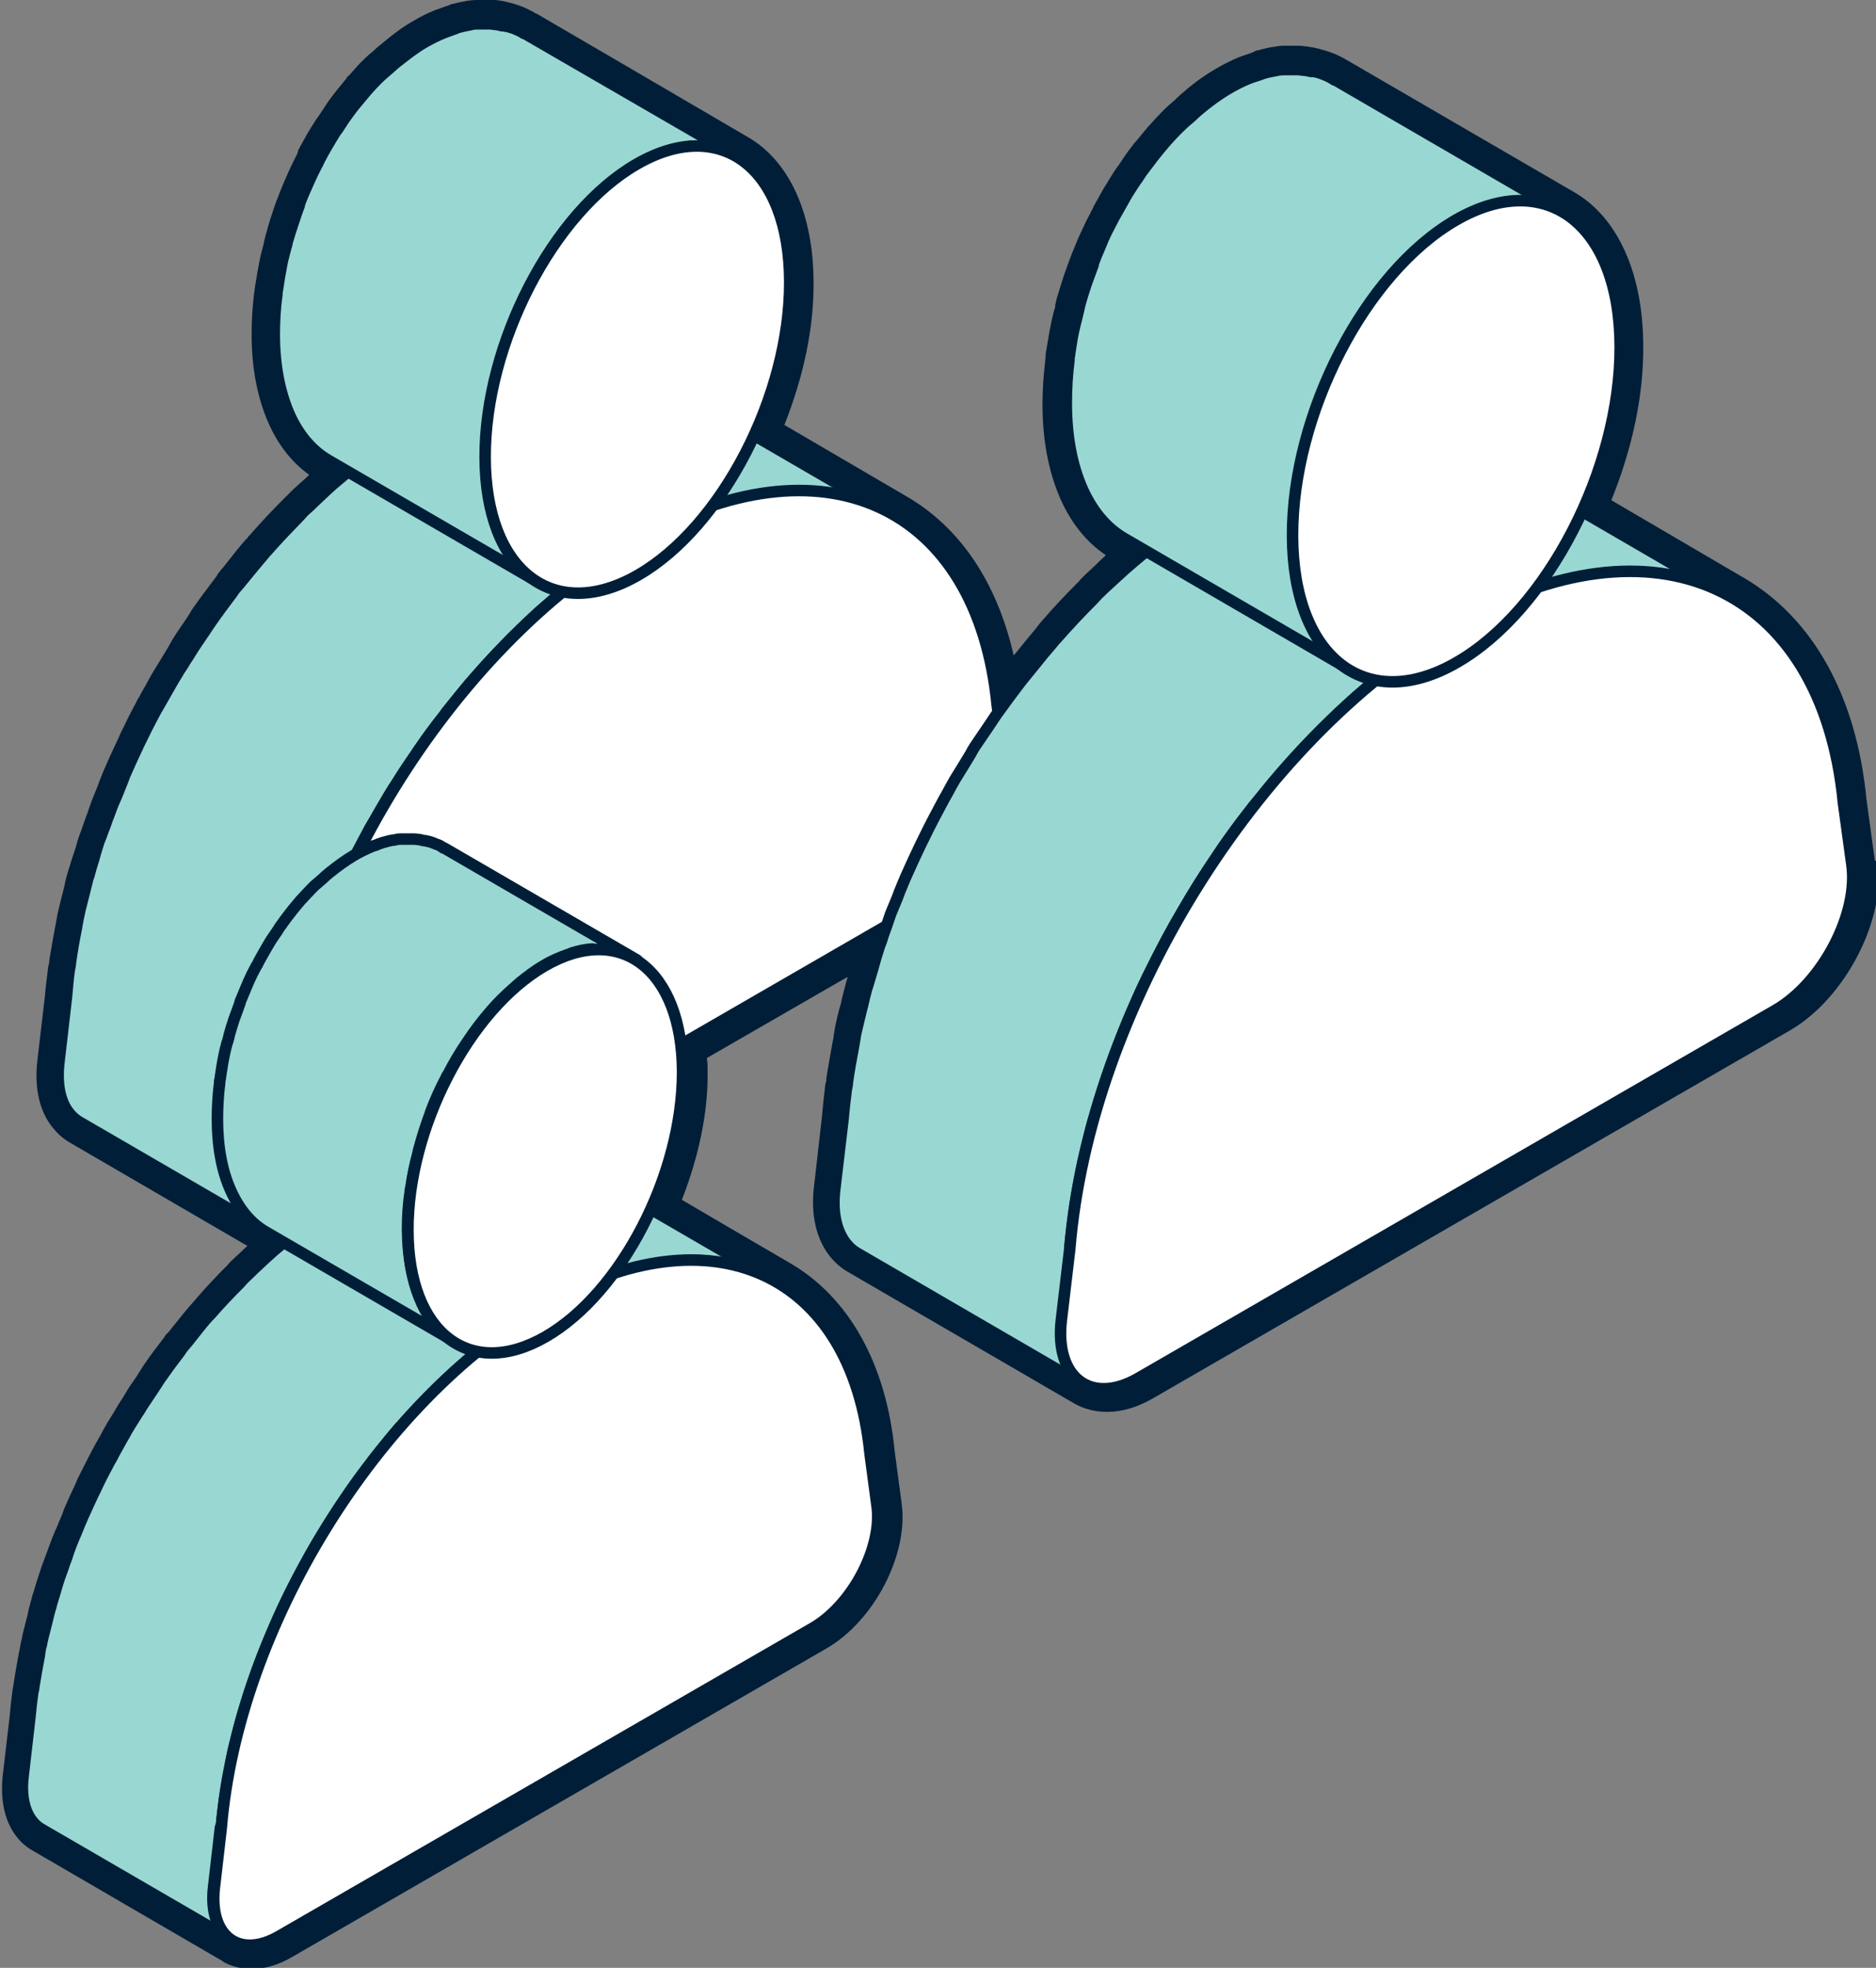 <?xml version="1.0" encoding="UTF-8"?>
<svg xmlns="http://www.w3.org/2000/svg" viewBox="0 0 48.84 51.22">
  <rect x="0" y="0" width="48.84" height="51.22" fill="#808080" stroke="none"/>
  <g stroke="#001e38" stroke-linecap="round" stroke-linejoin="round" stroke-width=".3">
    <path d="m7.23 29.16c.02-.29.06-.58.1-.86.04-.29.09-.59.15-.88.02-.12.04-.25.07-.37.04-.17.08-.33.12-.5l.15-.6c.04-.12.08-.25.11-.37.07-.23.14-.46.22-.68.04-.12.08-.23.12-.35.09-.24.18-.47.27-.7.04-.1.08-.2.12-.3.14-.33.28-.65.44-.97.15-.32.32-.63.49-.95.05-.1.11-.19.16-.28.13-.23.26-.45.39-.67.06-.1.12-.2.19-.3.14-.23.29-.45.44-.67.06-.08.11-.17.17-.25.19-.28.39-.55.6-.81.02-.03.05-.06.07-.1.07-.09.14-.17.21-.26.18-.22.35-.44.54-.65.02-.03.05-.05.07-.08.28-.32.57-.62.86-.92.14-.14.28-.27.42-.41.11-.1.22-.21.33-.31.16-.14.33-.28.49-.42.11-.09.21-.18.32-.27.18-.14.37-.28.56-.41.09-.07.19-.14.28-.2.28-.19.57-.37.86-.54s.58-.31.86-.45c.08-.04.15-.07.23-.1.16-.07.32-.13.47-.19.22-.08.43-.16.65-.22.14-.04.28-.08.42-.12.13-.03.26-.06.39-.08.17-.03.33-.06.49-.08.1-.01.19-.02.29-.03.2-.01.4-.02.59-.01h.15c.24.01.47.04.7.09.05.01.11.02.16.04.18.04.35.09.52.15.05.02.11.04.16.06.21.08.42.18.62.29l-5.51-3.2s-.03-.02-.05-.03c-.15-.09-.31-.16-.47-.23-.03-.01-.06-.02-.1-.03-.05-.02-.11-.04-.16-.06-.08-.03-.16-.06-.24-.09-.09-.03-.19-.04-.28-.06-.05-.01-.11-.03-.16-.04-.03 0-.06-.01-.08-.02-.18-.03-.37-.05-.57-.07-.01 0-.03 0-.04 0-.05 0-.1 0-.15 0-.14 0-.28-.01-.43 0-.05 0-.11.01-.16.02-.09 0-.19.02-.29.03-.09 0-.17.01-.26.03-.08.01-.16.04-.24.05-.13.02-.26.05-.39.08-.07.02-.13.02-.2.04s-.14.05-.21.07c-.21.06-.43.14-.65.22-.08.03-.15.05-.23.08s-.16.07-.24.11c-.08.03-.15.07-.23.1-.28.13-.57.28-.86.45s-.58.35-.86.54c-.09.06-.19.14-.28.2-.19.13-.37.27-.56.41-.11.09-.22.18-.32.27-.16.14-.33.27-.49.42-.11.1-.22.21-.33.31-.1.1-.2.19-.3.28-.04.04-.07.08-.11.12-.29.3-.58.6-.86.92-.02.02-.04.04-.06.07 0 0 0 0-.01.01-.18.21-.36.43-.54.65-.07.09-.14.17-.21.25-.02.03-.05.06-.07.1-.19.25-.37.49-.55.75-.01.02-.03.04-.04.06-.06.08-.11.17-.17.25-.11.17-.23.33-.33.5-.04.06-.07.12-.11.17-.06.1-.12.2-.19.3-.06.11-.13.21-.19.32-.07.12-.13.23-.2.35-.05.09-.11.19-.16.28-.03.05-.06.1-.09.16-.14.26-.27.52-.4.79-.13.27-.25.54-.37.81-.02.05-.04.11-.06.16-.04.1-.08.2-.12.3-.05.13-.11.25-.16.38-.04.11-.08.22-.12.32-.04.12-.08.23-.13.35-.02.07-.05.14-.08.21-.05.16-.1.31-.14.47-.04.12-.08.25-.11.37-.01.04-.02.08-.04.12-.04.16-.08.32-.12.48-.04.17-.09.33-.12.5 0 .03-.02.06-.02.09-.02.09-.03.18-.05.28-.06.29-.11.59-.15.88 0 .06-.02.12-.03.18-.03.23-.05.46-.07.69l-.2 1.73c-.06.56.04 1.01.27 1.29.07.09.16.17.26.23l5.51 3.2c-.4-.23-.62-.77-.53-1.52l.2-1.73z" fill="#99d8d2"></path>
    <path d="m17.96 3.81s.02 0 .04 0c.21-.01.4 0 .59.04h.04c.19.05.37.11.54.21s0 0 0 0l-5.51-3.19h-.02c-.07-.05-.14-.08-.21-.11s-.14-.05-.21-.07c-.03 0-.07-.01-.1-.02-.01 0-.03 0-.04 0-.03 0-.05-.01-.08-.02-.07-.01-.15-.02-.23-.03-.08 0-.16 0-.24 0-.01 0-.03 0-.04 0s-.02 0-.04 0c-.06 0-.13 0-.19.02-.1.02-.21.04-.31.07-.04 0-.07.03-.11.04s-.08.03-.11.04c-.06.02-.12.04-.19.07-.15.06-.31.14-.47.23-.25.14-.48.32-.72.51-.07.05-.13.11-.2.17-.08.07-.15.13-.23.2-.14.13-.27.27-.4.42-.1.12-.2.24-.3.36-.09.11-.17.23-.26.35-.03.05-.06.09-.09.14-.01.02-.03.04-.04.06-.03.05-.06.09-.1.14-.07.11-.14.23-.21.35s-.14.24-.2.36c-.01.03-.03.06-.04.08 0 .02-.02.04-.03.06-.04.08-.08.16-.12.24-.06.13-.12.26-.18.4-.06.13-.11.26-.16.39v.02.01c-.06.15-.11.31-.16.46-.06.17-.11.34-.16.51 0 .03-.01.06-.02.09-.01.04-.02.08-.03.11-.03.13-.07.25-.09.38-.04.2-.07.39-.1.59 0 .04-.02.08-.02.12v.04c-.05.35-.07.71-.07 1.05 0 .81.14 1.5.38 2.06.24.55.59.96 1.01 1.21l5.51 3.2c-.85-.49-1.39-1.64-1.39-3.26 0-.36.03-.73.08-1.1 0-.04.02-.08.02-.12.05-.32.11-.65.19-.97 0-.04.02-.08.03-.11.1-.36.21-.72.35-1.07 0 0 0-.01 0-.02.14-.35.29-.7.46-1.03 0-.02.02-.04.03-.06.17-.33.35-.64.55-.94.01-.02.03-.04.04-.06.2-.3.42-.59.65-.85.2-.23.41-.43.62-.62.07-.06.13-.12.2-.17.23-.19.47-.37.72-.51.22-.13.44-.22.66-.3.04-.01.08-.03.11-.04.21-.06.41-.11.61-.12z" fill="#99d8d2"></path>
    <path d="m16.57 14.06c4.83-2.79 8.88-.93 9.39 4.29l.2 1.5c.17 1.2-.7 2.87-1.84 3.53l-15.42 8.91c-1.14.66-2.02 0-1.86-1.39l.2-1.73c.48-5.8 4.51-12.32 9.34-15.11z" fill="#fff"></path>
    <path d="m16.58 4.27c2.19-1.26 3.97.1 3.98 3.06s-1.76 6.38-3.95 7.64-3.97-.1-3.98-3.06 1.76-6.38 3.95-7.64z" fill="#fff"></path>
    <path d="m27.85 32.5c.03-.31.07-.62.11-.93s.1-.63.16-.94c.03-.13.05-.27.08-.4.04-.18.09-.36.13-.54.05-.21.1-.43.17-.64.04-.13.08-.27.12-.4.08-.25.15-.49.24-.74.04-.13.09-.25.13-.37.09-.25.19-.51.29-.76.04-.11.09-.22.13-.32.15-.35.3-.7.47-1.04.17-.34.34-.68.52-1.02.06-.1.11-.2.17-.31.14-.24.28-.48.42-.72.07-.11.13-.22.2-.33.15-.24.31-.48.47-.72.06-.09.12-.18.18-.27.21-.3.42-.59.64-.87.03-.03.05-.07.08-.1.07-.1.15-.19.23-.28.19-.24.38-.47.58-.7.03-.03.05-.06.08-.09.3-.34.61-.67.93-.99.15-.15.3-.29.45-.44.12-.11.23-.22.35-.33.17-.16.35-.3.53-.45.12-.1.23-.19.35-.29.2-.16.4-.3.6-.44.1-.07.2-.15.3-.22.3-.21.61-.4.92-.58s.62-.34.92-.48c.08-.04.16-.08.24-.11.17-.08.34-.14.51-.2.24-.09.47-.17.7-.24.15-.05.3-.09.45-.13.14-.03.28-.06.42-.09.18-.03.36-.06.53-.08.1-.01.21-.02.31-.03.22-.01.43-.02.64-.01h.16c.26.01.51.05.75.09.06.01.12.03.17.04.19.04.38.1.56.16.06.02.12.04.17.06.23.09.45.19.67.32l-5.92-3.44s-.04-.02-.05-.03c-.16-.09-.33-.18-.51-.25-.03-.01-.07-.02-.1-.04-.06-.02-.11-.04-.17-.06-.09-.03-.17-.07-.26-.09-.1-.03-.2-.05-.3-.07-.06-.01-.11-.03-.17-.04-.03 0-.06-.02-.09-.02-.2-.03-.4-.06-.61-.07-.02 0-.03 0-.05 0-.05 0-.11 0-.16 0-.15 0-.31-.01-.46 0-.06 0-.12.01-.18.02-.1 0-.2.02-.31.03-.09.01-.18.01-.27.03-.08.01-.17.04-.26.05-.14.03-.28.06-.42.09-.07.02-.14.03-.22.05-.07.02-.15.06-.23.08-.23.07-.46.15-.7.24-.08.03-.16.05-.25.09s-.17.08-.26.12c-.08.04-.16.07-.24.11-.31.14-.61.3-.92.48s-.62.38-.92.58c-.1.07-.2.15-.3.22-.2.14-.4.29-.6.44-.12.09-.23.19-.35.29-.18.15-.35.29-.53.45-.12.11-.24.22-.36.33-.11.1-.22.2-.33.31-.04.04-.08.09-.12.13-.32.32-.63.65-.93.99-.02.03-.05.05-.07.07 0 0 0 .01-.01.02-.2.23-.39.46-.58.7-.07.09-.15.18-.22.27-.03.03-.05.07-.08.1-.2.26-.4.53-.6.81-.02.02-.03.05-.05.07-.06.09-.12.18-.18.27-.12.18-.24.35-.36.53-.04.06-.08.13-.11.19-.07.11-.13.22-.2.33s-.14.23-.21.34c-.07.12-.14.25-.21.38-.06.1-.11.2-.17.31-.03.06-.06.11-.09.17-.15.28-.29.56-.43.85-.14.29-.27.58-.4.87-.02.06-.05.11-.07.17-.05.11-.09.22-.13.33-.06.14-.11.27-.17.41-.04.12-.08.23-.12.35-.05.13-.09.25-.13.38-.03.08-.06.15-.08.23-.06.17-.1.34-.15.51-.04.13-.08.27-.12.4-.01.04-.03.08-.04.13-.05.17-.08.35-.13.52-.04.18-.09.36-.13.54 0 .03-.02.07-.02.1-.02.1-.03.2-.05.3-.06.32-.12.63-.16.94 0 .06-.02.13-.03.19-.03.25-.06.49-.08.74l-.22 1.86c-.07.61.05 1.08.29 1.39.08.1.18.19.28.25l5.92 3.44c-.43-.25-.66-.83-.57-1.64l.22-1.86z" fill="#99d8d2"></path>
    <path d="m39.38 5.24s.03 0 .04 0c.22-.01.43 0 .64.05h.04c.21.05.4.12.58.23s0 0 0 0l-5.92-3.44h-.02c-.07-.05-.15-.09-.22-.12s-.15-.06-.23-.08c-.03-.01-.07-.02-.11-.02-.01 0-.03 0-.04 0-.03 0-.06-.01-.09-.02-.08-.01-.16-.02-.25-.03-.09 0-.17 0-.26 0-.01 0-.03 0-.04 0s-.03 0-.04 0c-.07 0-.14 0-.21.02-.11.02-.22.04-.33.07-.04.01-.08.03-.11.04-.04.01-.08.03-.12.04-.07.02-.13.04-.2.07-.17.07-.33.15-.5.25-.26.15-.52.34-.77.55-.07.06-.14.12-.21.19-.08.07-.17.14-.25.22-.15.14-.29.29-.43.45-.11.13-.22.26-.32.39-.09.12-.19.25-.28.37-.03.05-.07.1-.1.15-.01.02-.03.05-.05.07-.03.05-.07.1-.1.15-.08.12-.16.25-.23.38s-.15.26-.22.39c-.02.03-.03.06-.05.09-.01.02-.02.04-.03.06-.04.08-.09.17-.13.25-.07.14-.13.28-.19.43-.06.14-.12.28-.17.42v.02.01c-.06.16-.12.33-.18.49-.06.18-.12.37-.17.55 0 .03-.02.07-.02.1-.01.04-.02.08-.03.12-.03.14-.07.27-.1.41-.05.21-.08.42-.11.63 0 .05-.02.09-.02.13v.05c-.05.38-.07.76-.07 1.13 0 .87.15 1.62.41 2.21s.63 1.03 1.09 1.3l5.92 3.44c-.91-.53-1.49-1.76-1.5-3.51 0-.39.03-.78.08-1.18 0-.04.02-.09.02-.13.05-.35.12-.7.21-1.04.01-.04.02-.08.03-.12.1-.39.23-.78.37-1.15 0 0 0-.01 0-.02.15-.38.31-.75.5-1.1.01-.02.02-.04.03-.06.18-.35.38-.69.59-1.01.02-.02.03-.05.05-.07.22-.32.45-.63.7-.92.21-.25.44-.46.67-.67.07-.06.14-.13.21-.19.25-.21.51-.4.77-.55.24-.14.48-.24.71-.32.04-.01.08-.03.12-.04.22-.07.44-.12.65-.13z" fill="#99d8d2"></path>
    <path d="m5.76 47.58c.02-.26.06-.52.09-.78.04-.26.08-.53.14-.79.02-.11.04-.22.06-.33.03-.15.07-.3.11-.45.04-.18.09-.36.14-.54.03-.11.07-.22.1-.33.06-.21.13-.41.2-.62.04-.1.07-.21.11-.31.08-.21.16-.42.25-.63.04-.09.07-.18.11-.27.12-.29.25-.59.39-.88.14-.29.29-.57.44-.85.05-.09.1-.17.14-.26.11-.2.23-.4.35-.6.06-.09.11-.18.17-.27.13-.21.26-.41.4-.61.05-.08.1-.15.15-.23.17-.25.35-.49.54-.73l.06-.09c.06-.08.13-.16.19-.24.16-.2.32-.4.48-.59.02-.03.05-.05.07-.07.25-.29.51-.56.78-.83.12-.12.25-.25.38-.37.1-.09.2-.19.3-.28.15-.13.29-.25.44-.38.1-.08.19-.16.29-.24.17-.13.33-.25.5-.37.08-.06.17-.13.25-.18.26-.17.51-.34.77-.49s.52-.28.78-.4c.07-.03.14-.06.2-.09.14-.06.29-.12.43-.17.2-.08.39-.14.58-.2.13-.04.25-.08.38-.11.12-.03.24-.05.35-.08.15-.03.3-.05.45-.07.09 0 .17-.02.26-.03.18-.01.36-.02.53-.01h.13c.22.01.42.04.63.08.05 0 .1.02.15.03.16.04.32.08.47.13.05.02.1.03.14.05.19.08.38.16.56.26l-4.96-2.88s-.03-.02-.05-.03c-.14-.08-.28-.15-.43-.21-.03-.01-.06-.02-.09-.03-.05-.02-.1-.03-.14-.05-.07-.03-.14-.06-.22-.08s-.17-.04-.25-.06c-.05-.01-.1-.02-.15-.03-.03 0-.05-.01-.08-.02-.17-.03-.34-.05-.51-.06-.01 0-.03 0-.04 0-.04 0-.09 0-.13 0-.13 0-.26 0-.39 0-.05 0-.1.01-.15.01-.09 0-.17.02-.26.03-.08 0-.15.01-.23.02-.07.01-.14.03-.22.05-.12.02-.23.05-.35.08-.06.02-.12.02-.18.04s-.13.05-.19.07c-.19.06-.39.13-.59.2-.07.03-.14.04-.21.07s-.15.07-.22.1-.14.06-.2.09c-.26.12-.51.25-.78.4-.26.15-.52.31-.77.49-.09.06-.17.12-.25.18-.17.12-.34.24-.5.37-.1.08-.2.16-.29.24-.15.12-.3.25-.44.38-.1.09-.2.19-.3.28-.09.09-.18.17-.27.26-.03.03-.07.07-.1.11-.27.27-.53.54-.78.83-.02.02-.04.04-.06.06 0 0 0 0-.01.01-.17.19-.32.39-.48.59-.06.08-.13.15-.19.23-.02.03-.04.06-.06.09-.17.22-.34.45-.5.68-.01.02-.03.04-.04.06-.05.08-.1.15-.15.23-.1.15-.2.3-.3.45-.03.05-.06.11-.1.16-.06.09-.11.18-.17.27-.06.1-.12.19-.17.29-.06.1-.12.21-.18.32-.05.09-.1.17-.14.26-.03.05-.05.09-.08.14-.13.24-.25.47-.36.71-.12.24-.23.49-.34.73-.02.05-.04.1-.06.14-.04.09-.07.18-.11.27-.05.11-.1.23-.14.34-.04.1-.07.19-.1.29-.04.1-.08.21-.11.31-.02.06-.05.13-.07.19-.05.14-.09.28-.13.42-.03.11-.07.22-.1.33 0 .04-.02.07-.03.11-.04.14-.07.29-.11.44s-.08.3-.11.45c0 .03-.01.06-.02.08-.02.08-.03.17-.04.25-.05.26-.1.53-.14.79 0 .05-.02.11-.03.16-.03.21-.05.41-.07.62l-.18 1.56c-.06.51.04.91.24 1.16.07.09.15.16.24.21l4.96 2.88c-.36-.21-.56-.69-.48-1.37l.18-1.56z" fill="#99d8d2"></path>
    <path d="m15.43 24.72s.02 0 .03 0c.19-.01.36 0 .53.04h.04c.17.04.34.1.49.19s0 0 0 0l-4.96-2.88h-.02c-.06-.05-.12-.08-.19-.1-.06-.03-.13-.05-.19-.07-.03 0-.06-.01-.09-.02-.01 0-.02 0-.04 0s-.05-.01-.07-.02c-.07-.01-.14-.02-.21-.02s-.15 0-.22 0c-.01 0-.02 0-.04 0-.01 0-.02 0-.03 0-.06 0-.11 0-.17.02-.09.01-.19.03-.28.06-.03 0-.06.02-.1.03-.03.01-.07.02-.1.04-.06.02-.11.03-.17.06-.14.06-.28.13-.42.21-.22.13-.44.29-.65.46-.06.05-.12.1-.18.16-.07.06-.14.12-.21.18-.12.12-.24.25-.36.38-.09.11-.18.21-.27.33-.08.1-.16.21-.23.31-.03.04-.06.08-.08.12-.01.02-.03.04-.04.06-.03.04-.06.09-.09.13-.07.1-.13.21-.19.31-.06.11-.12.21-.18.32-.01.02-.02.05-.04.08 0 .02-.02.03-.03.05-.04.07-.07.14-.11.21-.06.12-.11.24-.16.36s-.1.24-.15.36v.01.01c-.05.14-.1.28-.15.41-.05.15-.1.31-.14.46 0 .03-.01.06-.02.08 0 .03-.02.07-.03.1-.03.11-.06.23-.08.34-.04.18-.06.35-.09.53 0 .04-.01.07-.02.11v.04c-.04.32-.06.64-.06.95 0 .73.12 1.36.34 1.85.22.5.53.87.91 1.09l4.96 2.88c-.76-.44-1.25-1.48-1.26-2.94 0-.33.02-.66.07-.99 0-.04.01-.07.02-.11.04-.29.1-.58.18-.87 0-.03.02-.07.02-.1.09-.33.19-.65.31-.97 0 0 0 0 0-.01.12-.32.26-.63.42-.93 0-.02.02-.03.03-.05.15-.29.32-.58.5-.84.01-.02.03-.04.04-.06.18-.27.38-.53.59-.77.18-.21.37-.39.56-.56.06-.05.12-.11.18-.16.21-.17.42-.33.65-.46.2-.12.4-.2.59-.27.03-.01.07-.02.1-.04.19-.06.37-.1.55-.11z" fill="#99d8d2"></path>
    <path d="m37.89 16.26c5.19-3 9.55-1 10.1 4.62l.22 1.61c.19 1.29-.76 3.09-1.98 3.8l-16.59 9.58c-1.23.71-2.18 0-2.01-1.5l.22-1.86c.51-6.24 4.85-13.25 10.04-16.25z" fill="#fff"></path>
    <path d="m37.9 5.73c2.35-1.36 4.27.11 4.28 3.29s-1.89 6.86-4.25 8.22c-2.35 1.36-4.27-.11-4.28-3.29s1.89-6.86 4.25-8.22z" fill="#fff"></path>
    <path d="m14.18 33.96c4.35-2.51 8-.84 8.47 3.87l.18 1.35c.16 1.08-.63 2.59-1.66 3.19l-13.91 8.03c-1.03.59-1.82 0-1.68-1.26l.18-1.56c.43-5.23 4.07-11.11 8.42-13.62z" fill="#fff"></path>
    <path d="m14.18 25.14c1.97-1.14 3.58.09 3.59 2.76 0 2.67-1.59 5.75-3.56 6.89s-3.58-.09-3.59-2.76 1.59-5.75 3.56-6.89z" fill="#fff"></path>
  </g>
  <path d="m48.81 22.4-.22-1.61c-.26-2.67-1.39-4.7-3.19-5.75s0 0 0 0-3.45-2.02-3.45-2.02c.55-1.36.84-2.73.83-4 0-1.9-.66-3.36-1.8-4.02s-5.92-3.44-5.92-3.44h-.01s-.04-.03-.04-.03c-.08-.04-.17-.09-.27-.13s-.19-.07-.29-.1c-.03 0-.07-.02-.11-.03l-.09-.02s-.07-.02-.11-.02c-.1-.02-.2-.03-.31-.04-.06 0-.12 0-.19 0-.05 0-.09 0-.14 0h-.02s-.04 0-.04 0h-.05c-.07 0-.15.02-.24.03-.13.02-.26.05-.4.09-.04 0-.08.02-.11.04l-.13.05-.09.03c-.06.02-.11.04-.17.06-.19.08-.39.18-.58.29-.26.15-.54.34-.85.61-.06.05-.12.1-.18.16l-.05.05-.08.07c-.06.05-.13.11-.19.17-.15.15-.3.31-.44.47l-.03.03v.02s-.03.02-.03.02c-.11.13-.2.25-.3.36-.1.13-.2.26-.29.4l-.06.09-.04.06s-.03.04-.03.04l-.03.04c-.05.07-.08.11-.1.15-.08.13-.16.26-.24.39-.08.14-.15.27-.23.41s-.03.06-.03.06-.04.08-.04.08l-.05.1-.1.19c-.07.15-.14.3-.21.45-.06.15-.12.29-.18.44-.08.21-.14.38-.2.55-.06.19-.12.38-.18.58 0 .02-.01.05-.02.08l-.02.1v.05s-.03.09-.03.09c-.03.12-.06.23-.08.35-.05.22-.08.45-.12.67-.01.07-.02.11-.02.15s0 .05 0 .05c-.05.41-.08.82-.08 1.21 0 .94.16 1.76.46 2.45.28.64.69 1.15 1.19 1.48-.06.06-.12.11-.18.17l-.09.09-.13.12c-.07.06-.14.13-.21.2-.03.03-.06.06-.08.09l-.04.04c-.35.35-.66.68-.95 1.02s-.05.07-.05.07c-.22.26-.42.5-.61.74l-.06.07c-.43-1.89-1.39-3.33-2.79-4.14s0 0 0 0-3.18-1.86-3.18-1.86c.5-1.26.77-2.53.76-3.7 0-1.78-.62-3.15-1.69-3.78s-5.53-3.23-5.53-3.23h-.02s-.04-.03-.04-.03c-.06-.03-.15-.08-.24-.12s-.18-.07-.28-.1c-.04-.01-.07-.02-.11-.03l-.08-.02s-.09-.02-.09-.02c-.1-.02-.2-.03-.3-.04-.05.01-.11.01-.17.01-.04 0-.09 0-.13 0h-.02s-.07 0-.07 0c-.07 0-.17.01-.24.02-.12.02-.25.05-.38.08-.03 0-.07.02-.11.04l-.12.04-.08.03c-.06.02-.11.04-.17.06-.17.07-.36.16-.54.27-.25.14-.5.32-.8.57-.06.05-.12.1-.18.15l-.04.04-.07.06c-.06.05-.12.1-.18.16-.14.13-.27.28-.4.43l-.06.05-.02.04c-.09.11-.18.22-.27.33-.09.12-.19.24-.27.37l-.07.11-.03.04-.05.08c-.04.06-.07.1-.1.14-.08.12-.15.24-.23.37-.07.13-.14.25-.21.38s-.02.06-.02.06-.02.05-.02.05-.02.05-.02.05l-.03.06-.09.18c-.07.14-.13.28-.19.42-.06.13-.11.27-.17.41v.03s-.01 0-.01 0c-.07.17-.12.33-.17.48-.06.18-.11.36-.16.54 0 .02-.01.05-.02.08l-.02.09s-.01.05-.01.05l-.02.08c-.03.11-.06.22-.08.33-.04.21-.08.42-.11.62-.01.07-.02.11-.02.14-.06.42-.08.8-.08 1.17 0 .88.15 1.65.43 2.29.25.58.62 1.05 1.07 1.37-.05.05-.1.09-.15.14l-.07.06-.11.1c-.07.06-.13.12-.2.19-.03.03-.05.06-.08.08l-.04.04c-.33.33-.62.64-.89.95l-.06.06v.02s-.04.03-.04.03c-.17.19-.35.42-.53.65l-.08.1c-.05.05-.09.11-.13.16l-.02.03s0 .01 0 .01l-.03.04c-.21.28-.4.53-.59.8s-.03.05-.03.05l-.12.19-.06.09-.09.13c-.09.13-.17.25-.25.38l-.06.11-.04.07c-.06.1-.12.2-.18.3l-.08.13c-.04.07-.09.14-.13.21-.05.08-.09.16-.13.23l-.07.13c-.07.12-.12.2-.16.29l-.04.06-.05.1c-.13.24-.25.48-.37.73s-.04.09-.04.09c-.13.28-.26.55-.38.83l-.04.09-.03.07-.08.2-.04.11-.05.13c-.04.09-.07.18-.11.27-.03.07-.05.14-.08.22l-.04.12c-.05.13-.09.25-.13.36l-.03.09-.05.13c-.04.11-.07.22-.1.33l-.05.15-.04.12c-.03.09-.05.17-.08.26l-.04.12c-.03.11-.06.22-.08.33l-.04.17-.04.15c-.03.12-.06.25-.09.37l-.02.09c-.01.06-.02.12-.03.18l-.02.1c-.06.31-.11.61-.16.91v.05s-.03.09-.03.14c-.03.24-.06.47-.08.71l-.2 1.71c-.08.71.06 1.31.4 1.73.12.15.26.28.43.38l4.64 2.7s-.06.05-.09.08l-.07.07-.1.09c-.06.06-.12.11-.18.17-.03.03-.05.05-.07.08-.33.33-.59.61-.83.89l-.06.07c-.18.2-.34.4-.5.6l-.08.1s-.06.08-.1.12-.02.02-.02.02h-.01s-.05.08-.05.08c-.19.25-.37.48-.53.72s-.03.05-.03.05l-.1.15-.06.1-.09.13c-.08.11-.15.22-.22.34l-.06.1-.04.06c-.06.09-.12.19-.17.28l-.06.1c-.04.06-.08.13-.12.19-.04.08-.09.15-.13.23l-.05.1-.15.26-.03.06-.05.09c-.11.21-.22.43-.33.65s-.05.1-.05.1c0 .02-.02.03-.02.05l-.03.07c-.1.21-.2.43-.29.64l-.03.08-.02.06-.09.21-.03.08-.05.11c-.03.08-.07.16-.1.24-.02.06-.05.13-.07.19l-.04.11-.12.32-.03.08-.04.12c-.03.1-.07.21-.1.31l-.04.13-.03.1c-.03.08-.05.16-.07.24l-.03.11c-.03.1-.05.2-.07.3l-.04.15-.03.12c-.03.12-.06.23-.08.35l-.02.08c-.01.06-.02.11-.03.17l-.02.09c-.05.28-.1.55-.14.83-.02.09-.02.13-.03.17-.03.22-.05.43-.07.65l-.18 1.54c-.07.65.05 1.21.37 1.61.11.14.25.26.41.35l4.95 2.88s.02.02.02.02c.22.12.47.18.73.18.34 0 .69-.1 1.05-.31l13.91-8.03c1.25-.72 2.15-2.46 1.96-3.79l-.18-1.35c-.22-2.27-1.19-4-2.72-4.89s-2.82-1.65-2.82-1.65c.44-1.13.68-2.26.67-3.31 0-.13 0-.26-.02-.38l3.66-2.11s0 .02 0 .03l-.04.13c-.03.12-.06.24-.09.35l-.04.18-.04.14c-.04.14-.07.28-.1.42l-.02.1c-.01.07-.02.13-.03.19 0 .04-.01.08-.02.12-.06.33-.12.66-.17.98v.06s-.03.09-.03.14c-.03.26-.06.51-.08.77l-.21 1.84c-.09.75.06 1.38.42 1.83.13.16.28.29.45.39l5.92 3.44c.25.14.54.21.84.21.39 0 .79-.12 1.19-.35l16.59-9.58c1.43-.83 2.5-2.88 2.28-4.4zm-2.58 3.89-16.59 9.58c-.32.19-.62.27-.89.27-.22 0-.42-.06-.58-.17.01 0 .02.03.04.03l-5.92-3.44c-.11-.06-.2-.15-.28-.25-.24-.31-.36-.78-.29-1.39l.22-1.86c.02-.24.05-.49.08-.74 0-.06.02-.13.03-.19.04-.31.1-.63.16-.94.02-.1.03-.2.05-.3 0-.03.02-.07.02-.1.04-.18.09-.36.13-.54.04-.17.08-.35.13-.52.01-.04.03-.08.04-.13.04-.13.08-.27.12-.4.05-.17.1-.34.15-.51.03-.08.06-.15.08-.23.04-.12.09-.25.13-.37l-5.35 3.09c.03.23.06.45.06.7 0 1.18-.32 2.43-.83 3.56l3.28 1.91c-.05-.03-.11-.05-.16-.08 1.41.74 2.37 2.29 2.59 4.54l.18 1.35c.16 1.08-.63 2.59-1.66 3.19l-13.91 8.03c-.27.16-.52.23-.75.23-.18 0-.35-.05-.49-.14.01 0 .02.02.03.03l-4.96-2.88c-.09-.05-.17-.12-.24-.21-.2-.26-.3-.66-.24-1.16l.18-1.56c.02-.21.04-.41.07-.62 0-.05.02-.11.03-.16.04-.26.08-.53.14-.79.02-.08.03-.17.04-.25 0-.03.01-.06.02-.08.03-.15.07-.3.11-.45s.07-.29.11-.44c0-.04.02-.07.03-.11.03-.11.07-.22.1-.33.04-.14.08-.28.13-.42.02-.06.05-.13.07-.19.04-.1.07-.21.11-.31s.07-.19.1-.29c.04-.11.09-.23.14-.34.04-.09.07-.18.11-.27.02-.05.04-.1.06-.14.11-.25.22-.49.34-.73t0 0c.12-.25.24-.48.36-.72.03-.05.05-.09.08-.14.05-.09.1-.17.14-.26.06-.11.12-.21.18-.32.06-.1.12-.19.17-.29.06-.09.11-.18.17-.27.03-.05.06-.11.1-.16.1-.15.2-.3.3-.45.05-.08.1-.15.15-.23.01-.02.03-.04.04-.06.16-.23.33-.46.5-.68l.06-.09c.06-.08.13-.15.19-.23.16-.2.32-.4.48-.59 0 0 0 0 .01-.01.02-.02.04-.04.06-.06.25-.29.51-.56.78-.83.03-.03.07-.07.1-.11.09-.09.18-.17.27-.26.1-.09.2-.19.3-.28.15-.13.29-.25.44-.38s-.48-.28-.48-.28c-.06-.03-.11-.1-.16-.14l-4.69-2.73c-.1-.06-.19-.14-.26-.23-.23-.28-.33-.73-.27-1.29l.2-1.73c.02-.23.04-.46.07-.69 0-.06.02-.12.03-.18.04-.29.09-.58.15-.88.02-.09.03-.18.05-.28 0-.03.02-.06.02-.09.04-.17.08-.33.12-.5.04-.16.07-.32.12-.48.01-.04.02-.08.04-.12.04-.12.08-.25.11-.37.05-.16.09-.31.14-.47.02-.07.05-.14.08-.21.04-.12.08-.23.13-.35.04-.11.07-.22.12-.32.05-.13.1-.25.16-.38.04-.1.08-.2.12-.3.02-.05.04-.1.06-.16.12-.27.24-.54.37-.81.13-.27.26-.54.4-.8.03-.05.06-.1.09-.16.05-.1.1-.19.16-.28.07-.12.13-.23.2-.35.06-.11.13-.21.19-.32.06-.1.12-.2.19-.3.04-.06.07-.12.11-.17.11-.17.22-.33.33-.5.06-.08.11-.17.17-.25.01-.02.03-.04.04-.06.18-.26.37-.5.55-.75.02-.03.05-.06.07-.1.07-.09.14-.17.21-.25.18-.22.35-.44.54-.65 0 0 0 0 .01-.01.02-.02.04-.04.06-.07.28-.32.57-.62.86-.92.04-.04.07-.08.11-.12.1-.1.2-.19.3-.28.11-.1.22-.21.33-.31.16-.14.32-.28.49-.42t0 0l-.53-.31c-.42-.25-.77-.66-1.01-1.21s-.38-1.24-.38-2.06c0-.35.02-.7.07-1.05 0-.02 0-.03 0-.04 0-.04.02-.08.02-.12.03-.2.06-.39.1-.59.03-.13.06-.25.09-.38.01-.04.02-.08.03-.11 0-.03.01-.06.02-.09.05-.17.1-.34.16-.51.05-.15.11-.31.16-.46 0 0 0 0 0-.01 0 0 0-.01 0-.02.05-.13.1-.26.16-.39s.12-.27.18-.4c.04-.08.08-.16.12-.24 0-.02.02-.04.03-.06.01-.03.03-.06.04-.08.06-.12.13-.24.2-.36s.14-.23.21-.35c.03-.05.06-.1.1-.14.01-.02.03-.04.04-.06.03-.05.06-.09.09-.14.08-.12.17-.24.26-.35.1-.12.2-.25.3-.36.13-.15.26-.29.4-.42.07-.07.15-.13.23-.2.07-.06.13-.12.2-.17.23-.19.47-.37.72-.51.16-.09.31-.17.47-.23.06-.03.13-.04.19-.07.04-.01.08-.03.11-.04.04-.01.07-.03.11-.04.1-.03.21-.05.31-.07.06-.01.14-.02.21-.02h.06.1.14c.08 0 .15.01.23.03.03 0 .05.01.08.02h.04c.03 0 .07.01.1.02.07.02.14.05.21.07.07.03.14.06.21.1 0 0 .02 0 .02.01l5.51 3.2s-.01 0-.02 0c.86.49 1.41 1.63 1.41 3.27 0 1.3-.35 2.69-.92 3.95l3.64 2.11c-.06-.03-.12-.05-.17-.08 1.56.82 2.62 2.54 2.87 5.04l.02.18c.19-.27.39-.54.59-.8.03-.03.05-.07.08-.1.07-.09.15-.18.22-.27.19-.24.38-.47.58-.7 0 0 0 0 .01-.02.02-.02.05-.05.07-.07.3-.34.61-.67.93-.99.04-.04.08-.09.12-.13.11-.11.22-.2.33-.31.12-.11.24-.22.36-.33.17-.15.35-.3.53-.45t0 0l-.57-.33c-.46-.27-.83-.71-1.09-1.3s-.41-1.34-.41-2.21c0-.37.02-.75.07-1.13 0-.02 0-.03 0-.05 0-.05.02-.09.02-.13.03-.21.06-.42.11-.63.03-.14.07-.27.1-.41.01-.04.02-.08.03-.12 0-.03.01-.07.02-.1.05-.18.11-.37.17-.55.05-.17.11-.33.18-.49 0 0 0 0 0-.01 0 0 0-.01 0-.02.06-.14.11-.28.17-.42s.13-.29.19-.43c.04-.09.09-.17.13-.25.01-.02.02-.04.03-.06.02-.03.03-.06.05-.09.07-.13.14-.26.22-.39.07-.13.15-.25.23-.38.03-.05.07-.1.1-.15.01-.02.03-.04.04-.07.03-.05.07-.1.1-.15.09-.13.18-.25.28-.38s.21-.26.32-.39c.14-.16.28-.31.43-.45.08-.08.16-.14.25-.22.07-.06.14-.13.21-.19.25-.21.51-.4.77-.55.17-.1.34-.18.5-.25.07-.03.14-.05.2-.07.04-.01.08-.03.12-.04s.08-.03.11-.04c.11-.03.22-.05.33-.07.07-.01.14-.02.21-.02h.04s.03 0 .04 0h.11.15c.08 0 .17.02.25.03.03 0 .06.01.09.02h.04c.03 0 .07.01.11.02.08.02.15.05.23.08s.15.07.22.11c0 0 .02 0 .02.01l5.92 3.44s-.01 0-.02 0c.92.52 1.51 1.76 1.52 3.52 0 1.4-.38 2.89-.99 4.25l3.91 2.27c-.06-.03-.13-.06-.19-.09 1.68.88 2.82 2.73 3.09 5.42l.22 1.61c.19 1.29-.76 3.09-1.98 3.8z" fill="#001e38"></path>
</svg>
